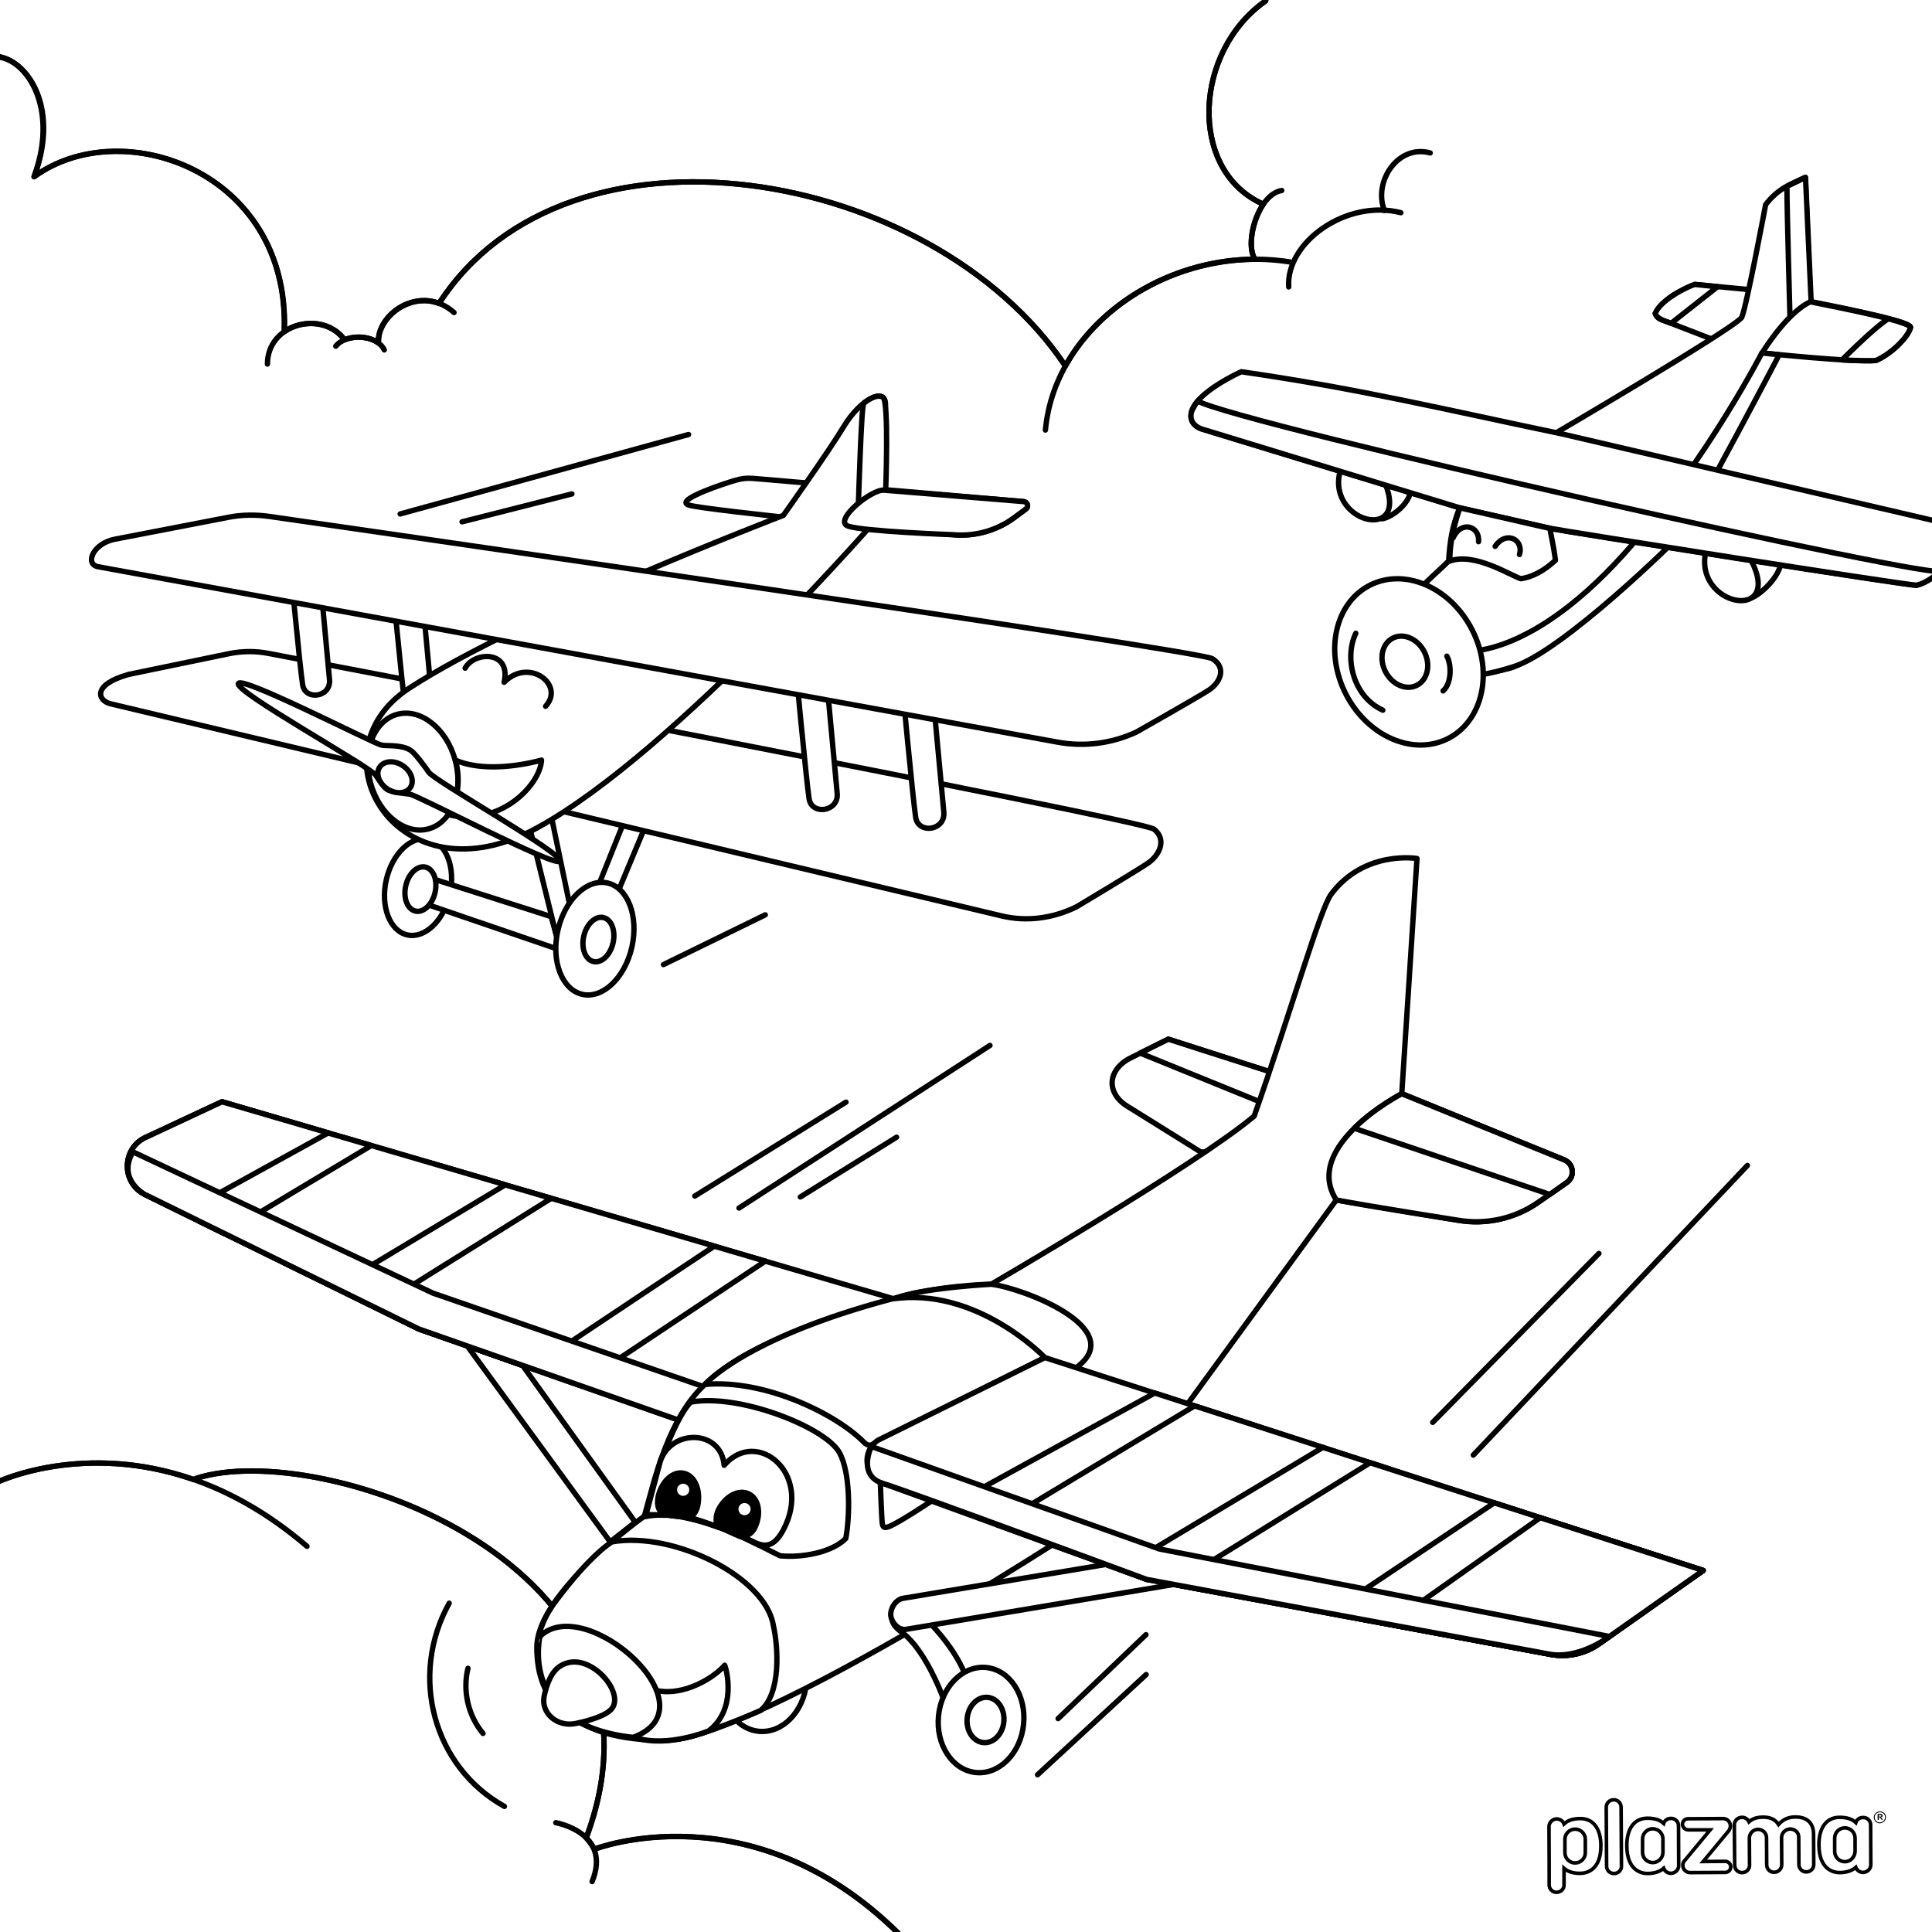 <?xml version="1.0" encoding="utf-8"?>
<!-- Generator: Adobe Illustrator 23.0.2, SVG Export Plug-In . SVG Version: 6.00 Build 0)  -->
<svg version="1.1" id="Layer_1" xmlns="http://www.w3.org/2000/svg" xmlns:xlink="http://www.w3.org/1999/xlink" x="0px" y="0px"
	 width="1080px" height="1080px" viewBox="0 0 1080 1080" enable-background="new 0 0 1080 1080" xml:space="preserve">
<g id="Avioni">
	<g id="Black">
		<rect width="1080" height="1080"/>
	</g>
	<g id="Color">
		<path fill="none" stroke="#000000" stroke-width="6" stroke-linecap="round" stroke-linejoin="round" stroke-miterlimit="10" d="
			M373.1,828.9c-5.3,9-4.1,17.2-2.3,15.7c6.5-5.3,9.8-21.7,6.4-19.4c-3.4,2.4-6.8,22.1-3.8,19.5c3-2.7,5-6.3,5.1-6.3
			c0,0-0.2-14.7,3.4-14.4s-7.4,20-2.4,21.7s2.8-21.4,5.8-19.5c2.9,1.9-0.5,17.3-2.2,20.7c4.3-1.4,4.8-18.6,5.6-17.9s1.7,15.9-2,18.2
			"/>
		<path fill="none" stroke="#000000" stroke-width="6" stroke-linecap="round" stroke-linejoin="round" stroke-miterlimit="10" d="
			M407,837.9c-6.8,7.9-7.1,16.2-5.1,15.1c7.4-4,13.6-19.6,9.8-17.9c-3.8,1.7-10.7,20.5-7.3,18.5c3.4-2.1,6.1-5.3,6.2-5.3
			c0,0,2.5-14.5,6-13.5s-10.9,18.4-6.3,20.9c4.7,2.6,6.7-20.5,9.2-18.2c2.6,2.4-3.6,17-5.9,19.9c4.5-0.6,8.1-17.4,8.7-16.6
			c0.7,0.8-1.2,15.9-5.2,17.5"/>
		
			<path fill="#FFFFFF" stroke="#000000" stroke-width="3" stroke-linecap="round" stroke-linejoin="round" stroke-miterlimit="10" d="
			M-10.1-10.1v1100.2h1100.2l-2-1099.2L-10.1-10.1z M390,841.1c-0.8,3.1-1.6,8.3-6.5,7.4c-4.9-0.9-13.6-1.5-13.6-1.5
			c-4.4-5.5-2.1-21.5,9.5-23.4C389.7,821.9,391.3,835.7,390,841.1z M421.6,854.4c-1.7,2.6-4.3,7.3-8.6,4.7s-12.2-6.1-12.2-6.1
			c-2.3-6.7,5.3-21,16.8-18.8C427.9,836.2,424.7,849.7,421.6,854.4z"/>
		
			<path fill="#FFFFFF" stroke="#000000" stroke-width="3" stroke-linecap="round" stroke-linejoin="round" stroke-miterlimit="10" d="
			M1086-10.1L709.4-8.7l-1.9,9.2c-40,28-43.5,93.7-2.5,113.1l1.3,0.4c-6.4,9.2-9,24.2-4.8,30.9c-44.5,0.2-86.4,24.4-106,59.7
			l-0.4-0.7C520.5,93.5,317.5,58.5,245.5,169.5l-0.2,0.1c-16.3-6.2-33.6,7.3-33.8,20.8v1.3c-4.9-3.6-13-4.2-18.8-1.8l-1.3-1.4
			c-8.2-9.4-22.7-9.8-32.4-3.2l-0.1-1.2C161.4,95.5,67.8,63.2,19,98.8c15.4-41.3-7-72.9-29.2-66.9v864.4l461.9,188.4l639.2,4
			L1086-10.1z M390,841.1c-0.8,3.1-1.6,8.3-6.5,7.4c-4.9-0.9-13.6-1.5-13.6-1.5c-4.4-5.5-2.1-21.5,9.5-23.4
			C389.7,821.9,391.3,835.7,390,841.1z M421.6,854.4c-1.7,2.6-4.3,7.3-8.6,4.7s-12.2-6.1-12.2-6.1c-2.3-6.7,5.3-21,16.8-18.8
			C427.9,836.2,424.7,849.7,421.6,854.4z"/>
		<path fill="none" stroke="#000000" stroke-width="3" stroke-linecap="round" stroke-linejoin="round" stroke-miterlimit="10" d="
			M707.5,0.5c-40,28-43.5,93.7-2.5,113.1"/>
		<path fill="none" stroke="#000000" stroke-width="3" stroke-linecap="round" stroke-linejoin="round" stroke-miterlimit="10" d="
			M720.9,146.4c-65.1-10.2-131.1,34.3-136.5,94"/>
		<path fill="none" stroke="#000000" stroke-width="3" stroke-linecap="round" stroke-linejoin="round" stroke-miterlimit="10" d="
			M595.1,203.9C520.5,93.5,317.5,58.5,245.5,169.5"/>
		<path fill="none" stroke="#000000" stroke-width="3" stroke-linecap="round" stroke-linejoin="round" stroke-miterlimit="10" d="
			M214.8,195.6c-4.3-8.9-21.3-9.3-27.1-2.1"/>
		<path fill="none" stroke="#000000" stroke-width="3" stroke-linecap="round" stroke-linejoin="round" stroke-miterlimit="10" d="
			M253.8,174.7c-18-16-42-0.1-42.2,15.8"/>
		<path fill="none" stroke="#000000" stroke-width="3" stroke-linecap="round" stroke-linejoin="round" stroke-miterlimit="10" d="
			M191.5,188.5c-13-15-42-7-42,15"/>
		<path fill="none" stroke="#000000" stroke-width="3" stroke-linecap="round" stroke-linejoin="round" stroke-miterlimit="10" d="
			M159,184.1c2.5-88.6-91.1-120.9-139.9-85.3c15.4-41.3-6.3-66.7-20.7-66.9"/>
		<path fill="none" stroke="#000000" stroke-width="3" stroke-linecap="round" stroke-linejoin="round" stroke-miterlimit="10" d="
			M783.1,118.9c-30.4-7.8-64.3,16.5-62.7,41.5"/>
		<path fill="none" stroke="#000000" stroke-width="3" stroke-linecap="round" stroke-linejoin="round" stroke-miterlimit="10" d="
			M799.5,85.5c-18-5-32,16-25.6,32.2"/>
		<path fill="none" stroke="#000000" stroke-width="3" stroke-linecap="round" stroke-linejoin="round" stroke-miterlimit="10" d="
			M716.5,106.5c-13,2-21,28.9-15,38.5"/>
		
			<path fill="#FFFFFF" stroke="#000000" stroke-width="3" stroke-linecap="round" stroke-linejoin="round" stroke-miterlimit="10" d="
			M502.2,1080.8c-82.1-81.1-169.8-47.1-169.8-47.1s-2.9-4.5-4.8-6.4l0.4-0.7C384.4,873.8,178.7,804,109.8,826.4L108,827
			c-61.5-21.4-109.2,1.4-109.2,1.4l-6,1v255.3h509.5L502.2,1080.8L502.2,1080.8z"/>
		<path fill="none" stroke="#000000" stroke-width="3" stroke-linecap="round" stroke-linejoin="round" stroke-miterlimit="10" d="
			M332.4,1033.6c0,0,87.7-33.9,169.8,47.1"/>
		<path fill="none" stroke="#000000" stroke-width="3" stroke-linecap="round" stroke-linejoin="round" stroke-miterlimit="10" d="
			M-1.2,828.4c0,0,84-40.1,172.8,36"/>
		<path fill="none" stroke="#000000" stroke-width="3" stroke-linecap="round" stroke-linejoin="round" stroke-miterlimit="10" d="
			M310.7,1018.9c0,0,31.5,5.5,20.3,32.9"/>
		<path fill="none" stroke="#000000" stroke-width="3" stroke-linecap="round" stroke-linejoin="round" stroke-miterlimit="10" d="
			M109.8,826.4c68.9-22.5,274.6,47.4,218.2,200.1"/>
		
			<polygon fill="#FFFFFF" stroke="#000000" stroke-width="3" stroke-linecap="round" stroke-linejoin="round" stroke-miterlimit="10" points="
			341.1,861.9 261.2,752.4 292.2,763.4 355.1,850.9 		"/>
		
			<path fill="#FFFFFF" stroke="#000000" stroke-width="3" stroke-linecap="round" stroke-linejoin="round" stroke-miterlimit="10" d="
			M124.1,615.9l392,115l-128,66l-154-54L80.8,667.6c-13.5-6.9-12.6-26.6,1.5-32.2L124.1,615.9z"/>
		
			<polygon fill="#FFFFFF" stroke="#000000" stroke-width="3" stroke-linecap="round" stroke-linejoin="round" stroke-miterlimit="10" points="
			352.6,682.9 427.8,705 323.8,774.3 234.1,742.9 		"/>
		
			<polygon fill="#FFFFFF" stroke="#000000" stroke-width="3" stroke-linecap="round" stroke-linejoin="round" stroke-miterlimit="10" points="
			293.6,665.6 399.3,696.6 296.8,764.9 234.1,742.9 196.9,724.6 		"/>
		
			<polygon fill="#FFFFFF" stroke="#000000" stroke-width="3" stroke-linecap="round" stroke-linejoin="round" stroke-miterlimit="10" points="
			240.3,650 308.1,669.9 210.2,731.1 159.2,706.1 		"/>
		
			<polygon fill="#FFFFFF" stroke="#000000" stroke-width="3" stroke-linecap="round" stroke-linejoin="round" stroke-miterlimit="10" points="
			191,635.5 282.5,662.3 187,719.7 111.2,682.6 		"/>
		
			<path fill="#FFFFFF" stroke="#000000" stroke-width="3" stroke-linecap="round" stroke-linejoin="round" stroke-miterlimit="10" d="
			M124.1,615.9l83.4,24.5l-82.1,49.2l-44.5-21.9c-13.5-6.9-12.6-26.6,1.5-32.2L124.1,615.9z"/>
		
			<path fill="#FFFFFF" stroke="#000000" stroke-width="3" stroke-linecap="round" stroke-linejoin="round" stroke-miterlimit="10" d="
			M124.1,615.9l59.4,17.4l-81.2,44.8l-21.4-10.5c-13.5-6.9-12.6-26.6,1.5-32.2L124.1,615.9z"/>
		
			<path fill="#FFFFFF" stroke="#000000" stroke-width="3" stroke-linecap="round" stroke-linejoin="round" stroke-miterlimit="10" d="
			M74.3,643.9l167.8,79l150.5,52l7.7,15.7l-12.2,6.3l-154-54L80.8,667.6C80.8,667.6,65.4,659.3,74.3,643.9z"/>
		
			<ellipse transform="matrix(9.842266e-02 -0.995 0.995 9.842266e-02 -548.716 1271.152)" fill="#FFFFFF" stroke="#000000" stroke-width="3" stroke-linecap="round" stroke-linejoin="round" stroke-miterlimit="10" cx="427.2" cy="938.4" rx="29.5" ry="23.9"/>
		
			<path id="_x3C_Path_x3E__5_" fill="#FFFFFF" stroke="#000000" stroke-width="3" stroke-linecap="round" stroke-linejoin="round" stroke-miterlimit="10" d="
			M671.1,643.9l-40.1-25c-12.4-7.1-12.4-20,0-27l22.1-11l56.4,18.1l-4.5,46.9L671.1,643.9z"/>
		
			<path id="_x3C_Path_x3E__4_" fill="#FFFFFF" stroke="#000000" stroke-width="3" stroke-linecap="round" stroke-linejoin="round" stroke-miterlimit="10" d="
			M637.4,588.7l15.7-7.8l56.4,18.1l-1.8,18.3L637.4,588.7z"/>
		
			<path fill="#FFFFFF" stroke="#000000" stroke-width="3" stroke-linecap="round" stroke-linejoin="round" stroke-miterlimit="10" d="
			M874.4,648.4l-90.8-37l8.5-131.5c0,0-29.4-4.9-48,20c-6,8-22,64-43,124c-32,27-147,94-147,94s-31.2,0.4-58,9
			c-53,17-85.4,28.4-106,51c-21,23-29,69-29,69s-61,43-61,74s18,49,69,52s253.5-131.5,253.5-131.5L747,670.8l67.9,11.3
			c15.8,2.7,32-0.9,45.1-10.1l15.8-11C880.5,657.7,879.7,650.6,874.4,648.4z M390,841.1c-1.9,8.3-4.7,6.9-12.6,6.4
			c-6.3-0.4-11.4-3.1-9.5-11.4c1.9-8.3,8.4-13.9,14.5-12.5C388.5,824.9,391.9,832.8,390,841.1z M422,854c-3.7,7.7-5.6,6.2-13.7,2.5
			c-6-2.8-10.5-4.8-6.7-12.4c3.8-7.6,11.3-11.7,17-8.9C424.2,837.9,425.7,846.3,422,854z"/>
		
			<path fill="#FFFFFF" stroke="#000000" stroke-width="3" stroke-linecap="round" stroke-linejoin="round" stroke-miterlimit="10" d="
			M469.1,811.8c-8-14-56-33-83-28c0,0.1-11.7,10-26,64.1c3.7-0.8,7.6-1.1,11.6-0.9c-3.2-1.9-5.1-5.4-3.8-10.9
			c1.9-8.3,8.4-13.9,14.5-12.5c6.1,1.3,9.5,9.2,7.6,17.5c-1.2,5.1-2.7,7-5.5,7.5c5.8,1.2,11.5,3,17,5.1c-1.6-2.3-1.9-5.5,0.1-9.6
			c3.8-7.6,11.3-11.7,17-8.9c5.6,2.7,7.1,11.1,3.4,18.8c-2.1,4.3-3.8,5.7-6.3,5.6c9.1,4.2,16.5,8.3,20.4,10.1
			c12,1.2,29-1.8,36.7-9.7C475.1,847.8,475.6,823.2,469.1,811.8z"/>
		
			<path id="_x3C_Path_x3E__3_" fill="#FFFFFF" stroke="#000000" stroke-width="3" stroke-linecap="round" stroke-linejoin="round" stroke-miterlimit="10" d="
			M342.1,861.9c35-6,86,20,90.2,46.7c2.8,12.3,4.3,37.8-7,47.5c0,0-31.6,14-45.2,15.9s-45.9,0.9-61.5-13.6
			c-14.6-13.6-28.3-36.3-7.9-63.4C330.3,868.7,342.1,861.9,342.1,861.9z"/>
		
			<path fill="#FFFFFF" stroke="#000000" stroke-width="3" stroke-linecap="round" stroke-linejoin="round" stroke-miterlimit="10" d="
			M367.5,945.1c15,3,31.6-7.2,37.6-14.2c1,2.1,7,24.7-9,36.7c0,0-22.8,9.5-40.8,3.8S367.5,945.1,367.5,945.1z"/>
		
			<path fill="#FFFFFF" stroke="#000000" stroke-width="3" stroke-linecap="round" stroke-linejoin="round" stroke-miterlimit="10" d="
			M353.9,971.2c45.9-16.9-26.9-81.3-52.1-56.4C301.9,914.8,289.7,964.2,353.9,971.2z"/>
		
			<path id="_x3C_Path_x3E__1_" fill="#FFFFFF" stroke="#000000" stroke-width="3" stroke-linecap="round" stroke-linejoin="round" stroke-miterlimit="10" d="
			M492.1,828.8c0,0,0.7,19.6,1.1,22.9c0.4,2.7,1.8,2.4,4,1.6c6.4-2.8,23-13.9,23-13.9l-0.9-17.1L492.1,828.8z"/>
		
			<path id="_x3C_Path_x3E__2_" fill="#FFFFFF" stroke="#000000" stroke-width="3" stroke-linecap="round" stroke-linejoin="round" stroke-miterlimit="10" d="
			M304.2,948.1c-2,9.5,7.3,17.6,17.8,15.3c8.5-1.8,17.3-4.6,20.2-8.5c7-9.5-13.5-32.9-28.6-23.8C308.4,934,305.7,941.1,304.2,948.1z
			"/>
		
			<path fill="#FFFFFF" stroke="#000000" stroke-width="3" stroke-linecap="round" stroke-linejoin="round" stroke-miterlimit="10" d="
			M404.8,819.1c-1.7-20.2-29.6-20.5-35.7-2.2l-8,30c3.5-0.4,7.1,0,10.6,0.1c-3-1.5-4.9-4.8-3.8-10.3c1.9-8.7,8.4-14.6,14.5-13.1
			c6.1,1.4,9.5,9.6,7.6,18.3c-0.9,3.9-3.2,5.9-4.7,6.5c5.2,1,11.5,3.6,16,5.1c-1.3-2-1.4-6,0.3-9.5c3.8-7.6,11.3-11.7,17-8.9
			c5.6,2.7,7.1,11.1,3.4,18.8c-2,4.2-5.7,5.2-7.8,4.9c7.6,2.1,15.6,12,23.9-4C454.3,823.5,423.1,797.9,404.8,819.1z"/>
		<path fill="none" stroke="#000000" stroke-width="3" stroke-linecap="round" stroke-linejoin="round" stroke-miterlimit="10" d="
			M368.8,847c0,0,19-2,55.7,16.9"/>
		
			<path fill="#FFFFFF" stroke="#000000" stroke-width="3" stroke-linecap="round" stroke-linejoin="round" stroke-miterlimit="10" d="
			M783.6,611.4l90.8,37c5.3,2.2,6.1,9.3,1.4,12.6L860,672c-13.1,9.2-29.3,12.8-45.1,10.1c0,0-47.8-7.5-67.9-11.3
			C727.6,640.5,783.6,611.4,783.6,611.4z"/>
		
			<path fill="#FFFFFF" stroke="#000000" stroke-width="3" stroke-linecap="round" stroke-linejoin="round" stroke-miterlimit="10" d="
			M783.6,611.4l90.8,37c5.3,2.2,6.1,9.3,1.4,12.6l-9.5,6.7l-109.3-37C768.7,619.1,783.6,611.4,783.6,611.4z"/>
		
			<path fill-rule="evenodd" clip-rule="evenodd" fill="#FFFFFF" stroke="#000000" stroke-width="3" stroke-linecap="round" stroke-linejoin="round" stroke-miterlimit="10" d="
			M601.1,764.9c31-22-29.6-45-47-47c0,0-34.4,1.8-50.3,6.8c-15.9,4.9,69.6,20.4,77,36.5C589.9,762.7,601.1,764.9,601.1,764.9z"/>
		
			<path fill="#FFFFFF" stroke="#000000" stroke-width="3" stroke-linecap="round" stroke-linejoin="round" stroke-miterlimit="10" d="
			M498.2,726.2c47.7-7.4,85.9,32.7,85.9,32.7c-31.9,15.8-96.2,48.9-97.6,49c-1.3,0-2.5-0.6-3.4-1.5c-15-15.5-55-35.5-89-32.5
			C394.1,773.9,416.2,748,498.2,726.2z"/>
		
			<path fill="#FFFFFF" stroke="#000000" stroke-width="3" stroke-linecap="round" stroke-linejoin="round" stroke-miterlimit="10" d="
			M529.2,954.5c2,7.5,15.4,5.1,12.2-11.9c-3.3-17-21.2-34.9-21.2-34.9s0.6-6.7-8.3-10.9c-5.9-2.7-21.4,5.8-8.1,15.4
			C519,923.2,529.2,954.5,529.2,954.5z"/>
		
			<path fill="#FFFFFF" stroke="#000000" stroke-width="3" stroke-linecap="round" stroke-linejoin="round" stroke-miterlimit="10" d="
			M504.6,893.5c-3.6,0.7-6.5,4.8-6.7,8.7c-0.1,3.8,3.8,9.4,8.7,8.6l165.1-27.7c6.5-1.1,9.3-17.3-1.8-17.2L504.6,893.5z"/>
		
			<ellipse transform="matrix(9.842266e-02 -0.995 0.995 9.842266e-02 -462.173 1412.732)" fill="#FFFFFF" stroke="#000000" stroke-width="3" stroke-linecap="round" stroke-linejoin="round" stroke-miterlimit="10" cx="548.6" cy="961.4" rx="29.5" ry="23.9"/>
		
			<ellipse transform="matrix(9.842266e-02 -0.995 0.995 9.842266e-02 -459.916 1415.095)" fill="#FFFFFF" stroke="#000000" stroke-width="3" stroke-linecap="round" stroke-linejoin="round" stroke-miterlimit="10" cx="551" cy="961.4" rx="12.7" ry="10.3"/>
		
			<path fill="#FFFFFF" stroke="#000000" stroke-width="3" stroke-linecap="round" stroke-linejoin="round" stroke-miterlimit="10" d="
			M584.1,758.9l368,119l-58.2,41c-8.2,5.8-18.4,7.8-28.1,5.7l-224.7-41.7l-147.5-53.7c-10.5-3.8-12.1-18-2.8-24.1L584.1,758.9z"/>
		
			<polygon fill="#FFFFFF" stroke="#000000" stroke-width="3" stroke-linecap="round" stroke-linejoin="round" stroke-miterlimit="10" points="
			645.5,778.7 701.6,796.9 597.7,867.1 530.2,842.1 		"/>
		
			<polygon fill="#FFFFFF" stroke="#000000" stroke-width="3" stroke-linecap="round" stroke-linejoin="round" stroke-miterlimit="10" points="
			667.8,785.9 739.5,809.1 641.1,882.9 557.4,852.4 		"/>
		
			<polygon fill="#FFFFFF" stroke="#000000" stroke-width="3" stroke-linecap="round" stroke-linejoin="round" stroke-miterlimit="10" points="
			739.5,809.1 776.7,821.2 675.6,889.3 641.1,882.9 625.8,877.3 		"/>
		
			<path fill="#FFFFFF" stroke="#000000" stroke-width="3" stroke-linecap="round" stroke-linejoin="round" stroke-miterlimit="10" d="
			M765.9,817.7l73.3,23.7L952,877.9l-58.2,41c-8.2,5.8-18.4,7.8-28.1,5.7l-112.5-20.9l-97-18L765.9,817.7z"/>
		
			<path fill="#FFFFFF" stroke="#000000" stroke-width="3" stroke-linecap="round" stroke-linejoin="round" stroke-miterlimit="10" d="
			M835.3,840.1l116.8,37.8l-58.2,41c-8.2,5.8-18.4,7.8-28.1,5.7L743,901.8L835.3,840.1z"/>
		
			<path fill="#FFFFFF" stroke="#000000" stroke-width="3" stroke-linecap="round" stroke-linejoin="round" stroke-miterlimit="10" d="
			M861,848.4l91.1,29.5l-58.2,41c-8.2,5.8-18.4,7.8-28.1,5.7L776.7,908L861,848.4z"/>
		
			<path fill="#FFFFFF" stroke="#000000" stroke-width="3" stroke-linecap="round" stroke-linejoin="round" stroke-miterlimit="10" d="
			M899.7,914.8l-251.6-48.9l-161-57.3c0,0-8,16.2,6.4,20.6S641,882.9,641,882.9l224.7,41.7C865.8,924.5,879.8,928.8,899.7,914.8z"/>
		<circle fill="#FFFFFF" cx="416.2" cy="843.6" r="3.4"/>
		<circle fill="#FFFFFF" cx="381.9" cy="832.8" r="3.4"/>
		<path fill="none" stroke="#000000" stroke-width="3" stroke-linecap="round" stroke-linejoin="round" d="M282,1009.8
			c-39.7-22-53.5-72.9-30.9-113.6"/>
		<path fill="none" stroke="#000000" stroke-width="3" stroke-linecap="round" stroke-linejoin="round" d="M270,969
			c-8.3-9.9-11.5-23.9-8.4-36.4"/>
		
			<line fill="none" stroke="#000000" stroke-width="3" stroke-linecap="round" stroke-linejoin="round" stroke-miterlimit="10" x1="800.9" y1="795.1" x2="893.8" y2="700.7"/>
		
			<line fill="none" stroke="#000000" stroke-width="3" stroke-linecap="round" stroke-linejoin="round" stroke-miterlimit="10" x1="823.6" y1="813.4" x2="976.8" y2="651.5"/>
		
			<line fill="none" stroke="#000000" stroke-width="3" stroke-linecap="round" stroke-linejoin="round" stroke-miterlimit="10" x1="388.4" y1="668.6" x2="472.9" y2="616.1"/>
		
			<line fill="none" stroke="#000000" stroke-width="3" stroke-linecap="round" stroke-linejoin="round" stroke-miterlimit="10" x1="447.4" y1="669.1" x2="501.2" y2="635.7"/>
		
			<line fill="none" stroke="#000000" stroke-width="3" stroke-linecap="round" stroke-linejoin="round" stroke-miterlimit="10" x1="580" y1="992.1" x2="640.7" y2="936.1"/>
		
			<line fill="none" stroke="#000000" stroke-width="3" stroke-linecap="round" stroke-linejoin="round" stroke-miterlimit="10" x1="591.5" y1="960.7" x2="640.6" y2="913.8"/>
		
			<line fill="none" stroke="#000000" stroke-width="3" stroke-linecap="round" stroke-linejoin="round" stroke-miterlimit="10" x1="413.1" y1="675.3" x2="553.4" y2="584.4"/>
		
			<ellipse transform="matrix(0.22 -0.976 0.976 0.22 -301.754 614.553)" fill="#FFFFFF" stroke="#000000" stroke-width="3" stroke-linecap="round" stroke-linejoin="round" stroke-miterlimit="10" cx="233.4" cy="496" rx="27.4" ry="18.2"/>
		
			<polygon fill="#FFFFFF" stroke="#000000" stroke-width="3" stroke-linecap="round" stroke-linejoin="round" stroke-miterlimit="10" points="
			330,506.3 352.3,450.7 364.2,453.6 343.5,503.2 		"/>
		
			<polygon fill="#FFFFFF" stroke="#000000" stroke-width="3" stroke-linecap="round" stroke-linejoin="round" stroke-miterlimit="10" points="
			313.3,531.1 234.7,504.2 237.4,489.8 308.1,512.4 		"/>
		
			<ellipse transform="matrix(0.22 -0.976 0.976 0.22 -301.812 616.815)" fill="#FFFFFF" stroke="#000000" stroke-width="3" stroke-linecap="round" stroke-linejoin="round" stroke-miterlimit="10" cx="234.8" cy="497.1" rx="12.6" ry="8.4"/>
		
			<polygon fill="#FFFFFF" stroke="#000000" stroke-width="3" stroke-linecap="round" stroke-linejoin="round" stroke-miterlimit="10" points="
			311.1,523.3 296.6,464.6 308.5,457.8 320,513.3 		"/>
		
			<ellipse transform="matrix(0.22 -0.976 0.976 0.22 -252.766 733.587)" fill="#FFFFFF" stroke="#000000" stroke-width="3" stroke-linecap="round" stroke-linejoin="round" stroke-miterlimit="10" cx="332.3" cy="524.8" rx="31.9" ry="21.2"/>
		
			<ellipse transform="matrix(0.22 -0.976 0.976 0.22 -251.696 735.828)" fill="#FFFFFF" stroke="#000000" stroke-width="3" stroke-linecap="round" stroke-linejoin="round" stroke-miterlimit="10" cx="334.2" cy="525.3" rx="12.6" ry="8.4"/>
		
			<path fill="#FFFFFF" stroke="#000000" stroke-width="3" stroke-linecap="round" stroke-linejoin="round" stroke-miterlimit="10" d="
			M425.4,267.8l146.9,12.6c2.1,0.2,2.9,2.9,1.2,4.1l-6.6,4.9c-9.8,7.2-21.9,10.6-34.1,9.5c0,0-139.2-13.6-147.9-16.6
			c-8.6-3,23.8-13.1,23.8-13.1C416.4,266.8,418.3,267.2,425.4,267.8z"/>
		
			<path fill="#FFFFFF" stroke="#000000" stroke-width="3" stroke-linecap="round" stroke-linejoin="round" stroke-miterlimit="10" d="
			M601.8,506.9c-13.4,6.6-28.1,8.4-41.9,5.1L61.7,393.4c-7-1.7-10.5-10.6,10.2-16.4l56.6-11.7c7.3-1.4,14.7-1.4,21.8,0
			c0,0,488.3,93,494.8,98.2c7.6,6.1,2.6,15-3.4,19C635.9,486.5,601.8,506.9,601.8,506.9z"/>
		
			<path fill="#FFFFFF" stroke="#000000" stroke-width="3" stroke-linecap="round" stroke-linejoin="round" stroke-miterlimit="10" d="
			M444.1,365.7c0,0,6.7,71.6,8.2,80.9s16.6,7.2,15.7-3.1c-1-10.3-7.3-78.7-7.3-78.7L444.1,365.7z"/>
		
			<path fill="#FFFFFF" stroke="#000000" stroke-width="3" stroke-linecap="round" stroke-linejoin="round" stroke-miterlimit="10" d="
			M503.7,376.2c0,0,6.7,71.6,8.2,80.9c1.6,9.3,16.6,7.2,15.7-3.1c-1-10.3-7.3-78.7-7.3-78.7L503.7,376.2z"/>
		
			<path fill="#FFFFFF" stroke="#000000" stroke-width="3" stroke-linecap="round" stroke-linejoin="round" stroke-miterlimit="10" d="
			M161.3,305.5c0,0,6.4,68.6,7.9,77.4c1.5,8.9,15.9,6.9,15-3s-7-75.4-7-75.4L161.3,305.5z"/>
		
			<path fill="#FFFFFF" stroke="#000000" stroke-width="3" stroke-linecap="round" stroke-linejoin="round" stroke-miterlimit="10" d="
			M218.4,315.6c0,0,6.4,68.6,7.9,77.4c1.5,8.9,15.9,6.9,15-3s-7-75.4-7-75.4L218.4,315.6z"/>
		
			<path fill="#FFFFFF" stroke="#000000" stroke-width="3" stroke-linecap="round" stroke-linejoin="round" stroke-miterlimit="10" d="
			M437.9,288.1c0,0,25.7-36.2,33.6-49.4c9.8-16.2,23.1-22,23.5-13.1l-0.6,59.7c0,0-116.4,134.9-194.2,177.5s-127.3-41.5-71.6-78
			C289.5,344.9,437.9,288.1,437.9,288.1z"/>
		
			<path fill="#FFFFFF" stroke="#000000" stroke-width="3" stroke-linecap="round" stroke-linejoin="round" stroke-miterlimit="10" d="
			M479.9,280.5c0,0,1.6-53.8,2.9-55c1.4-1.2,7.3-5.7,10.8-3.4c3.4,2.3,1.5,51.9,1.5,51.9L479.9,280.5z"/>
		
			<path fill="#FFFFFF" stroke="#000000" stroke-width="3" stroke-linecap="round" stroke-linejoin="round" stroke-miterlimit="10" d="
			M635.3,409.2c-13.7,6.4-29.1,8.4-43.9,5.7L54.8,316.8c-7.5-1.4-3-13,9.5-15.4l63.2-12.2c7.6-1.5,15.4-1.6,23.1-0.5
			c0,0,519.9,74.8,527.1,79.5c8.5,5.4,3.9,13.8-2,17.6C669.7,389.7,635.3,409.2,635.3,409.2z"/>
		
			<path fill="#FFFFFF" stroke="#000000" stroke-width="3" stroke-linecap="round" stroke-linejoin="round" stroke-miterlimit="10" d="
			M494.1,274l78.2,6.4c2.1,0.2,2.9,2.9,1.2,4.1l-6.6,4.9c-9.8,7.2-21.9,10.6-34.1,9.5c0,0-50-1.8-58.7-4.8
			C465.5,291.1,487.1,273.4,494.1,274z"/>
		
			<ellipse transform="matrix(0.964 -0.265 0.265 0.964 -106.103 76.647)" fill="#FFFFFF" stroke="#000000" stroke-width="3" stroke-linecap="round" stroke-linejoin="round" stroke-miterlimit="10" cx="230.9" cy="431.4" rx="24.5" ry="33.2"/>
		
			<path fill="#FFFFFF" stroke="#000000" stroke-width="3" stroke-linecap="round" stroke-linejoin="round" stroke-miterlimit="10" d="
			M251.1,455.5c28.9,6.6,51-17,51.6-30.6c-13.2,3.6-33.9,6.3-48.2,0C254.6,424.9,259.7,440.2,251.1,455.5z"/>
		
			<path fill="#FFFFFF" stroke="#000000" stroke-width="3" stroke-linecap="round" stroke-linejoin="round" stroke-miterlimit="10" d="
			M216,441c-1.9-1.4-4.7-5.8-5.9-7.6c-3.7-5.2-80-47.3-76.8-51.4c2.8-3.8,74.4,33.1,79.9,34.5c2.6,0.7,10.9-0.5,16.3,2.9
			c2.4,1.5,8.7,10,10.1,12.2c3.1,4.9,76.2,45.9,73.3,49.8c-2.7,3.5-78.6-36.4-83.7-37.4C226.3,443.4,218.7,443.1,216,441z"/>
		
			<ellipse transform="matrix(0.553 -0.833 0.833 0.553 -263.262 378.226)" fill="#FFFFFF" stroke="#000000" stroke-width="3" stroke-linecap="round" stroke-linejoin="round" stroke-miterlimit="10" cx="220.9" cy="434.5" rx="7.8" ry="10.3"/>
		<path fill="none" stroke="#000000" stroke-width="3" stroke-linecap="round" stroke-linejoin="round" stroke-miterlimit="10" d="
			M260,373.5c5.2-9.5,25.9-10,21.8,7.9c13.9-14.1,34.2,1.4,23.2,13.4"/>
		
			<line fill="none" stroke="#000000" stroke-width="3" stroke-linecap="round" stroke-linejoin="round" stroke-miterlimit="10" x1="258.3" y1="291.7" x2="319.7" y2="276.1"/>
		
			<line fill="none" stroke="#000000" stroke-width="3" stroke-linecap="round" stroke-linejoin="round" stroke-miterlimit="10" x1="370.9" y1="539.2" x2="427.8" y2="511.4"/>
		
			<line fill="none" stroke="#000000" stroke-width="3" stroke-linecap="round" stroke-linejoin="round" stroke-miterlimit="10" x1="223.7" y1="287.3" x2="384.9" y2="242.9"/>
		
			<path fill="#FFFFFF" stroke="#000000" stroke-width="3" stroke-linecap="round" stroke-linejoin="round" stroke-miterlimit="10" d="
			M772.5,290L760,265.8l28.6,9.3C785.9,284.7,775.1,290,772.5,290"/>
		
			<path fill="#FFFFFF" stroke="#000000" stroke-width="3" stroke-linecap="round" stroke-linejoin="round" stroke-miterlimit="10" d="
			M749.8,261.2c-10.7,30.5,38.6,43.2,24.4,8.8L749.8,261.2z"/>
		
			<path fill="#FFFFFF" stroke="#000000" stroke-width="3" stroke-linecap="round" stroke-linejoin="round" stroke-miterlimit="10" d="
			M979,334.1l-14.7-22.9l31.3,3.6C993.8,324.6,981.6,333.9,979,334.1"/>
		
			<path fill="#FFFFFF" stroke="#000000" stroke-width="3" stroke-linecap="round" stroke-linejoin="round" stroke-miterlimit="10" d="
			M953.7,307.7c-7.7,31.4,43.4,40.8,25.2,5.5L953.7,307.7z"/>
		
			<path id="_x3C_Path_x3E__13_" fill="#FFFFFF" stroke="#000000" stroke-width="3" stroke-linecap="round" stroke-linejoin="round" stroke-miterlimit="10" d="
			M959.1,190.4L932,179.9c-2.9-1.2-5.7-1.4-6.7-4.7c6.9-10.4,13.4-11.8,22.1-16.2l35.8,3.4l-5.2,17.9L959.1,190.4z"/>
		
			<path id="_x3C_Path_x3E__10_" fill="#FFFFFF" stroke="#000000" stroke-width="3" stroke-linecap="round" stroke-linejoin="round" stroke-miterlimit="10" d="
			M934.2,180.7c-2.9-1.2-7.9-2.2-8.9-5.5c2.7-7.3,17.4-14.8,22.1-16.2l12.7,1.3L934.2,180.7z"/>
		
			<path id="_x3C_Path_x3E__6_" fill="#FFFFFF" stroke="#000000" stroke-width="3" stroke-linecap="round" stroke-linejoin="round" stroke-miterlimit="10" d="
			M866.9,243.7c0,0,100.9-59.1,106.7-66.2c2.7-6,13.4-63.1,13.4-63.1c7.1-9.3,14.3-11.5,22.2-15.3l2.8,69.4
			c3.4,0.9,55.5,10.5,55.9,14.3c-1.3,5.4-10.6,14.7-19.3,18.5c-11.6,1.3-46.5-3.4-62-4.3l-31.7,68.6L866.9,243.7z"/>
		
			<path id="_x3C_Path_x3E__7_" fill="#FFFFFF" stroke="#000000" stroke-width="3" stroke-linecap="round" stroke-linejoin="round" stroke-miterlimit="10" d="
			M1000.6,177.2c0,0-1.7-60.1-1.7-73c2.3-1.1,7.9-3.8,10.4-5l3.2,70.7L1000.6,177.2z"/>
		
			<path id="_x3C_Path_x3E__15_" fill="#FFFFFF" stroke="#000000" stroke-width="3" stroke-linecap="round" stroke-linejoin="round" stroke-miterlimit="10" d="
			M1012.1,168.7c3.4,0.9,55.5,10.5,55.9,14.3c-1.3,5.4-10.6,14.7-19.3,18.5c-11.6,1.3-63.7-4.2-63.7-4.2
			C1000.8,172.5,1012.1,168.7,1012.1,168.7z"/>
		
			<path id="_x3C_Path_x3E__8_" fill="#FFFFFF" stroke="#000000" stroke-width="3" stroke-linecap="round" stroke-linejoin="round" stroke-miterlimit="10" d="
			M1055.7,178.2c7,1.9,12.1,3.6,12.3,4.8c-1.3,5.4-10.6,14.7-19.3,18.5c-2.9,0.3-12.5,0-19-0.3
			C1041.8,189.1,1052.4,179.8,1055.7,178.2z"/>
		
			<path id="_x3C_Path_x3E__9_" fill="#FFFFFF" stroke="#000000" stroke-width="3" stroke-linecap="round" stroke-linejoin="round" stroke-miterlimit="10" d="
			M931.6,306.4c0,0-60.6,56.1-85.6,66.5c-5.3,2-25.2,5.3-30.6,5.1c-23.5,0.5-30.8-19.2-31.1-27.2c-1.6-15.4,14.5-26,25.5-37.2
			c0.7-11.2,1.9-18.9,6.1-29.7L931.6,306.4z"/>
		
			<path fill="#FFFFFF" stroke="#000000" stroke-width="3" stroke-linecap="round" stroke-linejoin="round" stroke-miterlimit="10" d="
			M818.9,364c0,0,38.1,4.5,93.3-59.3c42.9-49.5,72.7-107.4,72.7-107.4l9.7,1c0,0-45.8,87.4-54.8,100c-2.3,3.2-66.3,65.7-93.5,74.3
			c-15.7,5-22.6,5.2-30.8,5.6C820.6,370,818.9,364,818.9,364z"/>
		
			<path fill="#FFFFFF" stroke="#000000" stroke-width="3" stroke-linecap="round" stroke-linejoin="round" stroke-miterlimit="10" d="
			M816.1,283.9l-144-44c0,0-7.5-1.9-6.2-9c2-11.5,28-23.1,28-23.1c66.3,9.6,111,20.5,179.4,34.8l234.2,54.6c0,0-21.7,26.4-36.1,30
			c-2.3,0.6-197.8-30.3-205-31.8L816.1,283.9z"/>
		
			<path fill="#FFFFFF" stroke="#000000" stroke-width="3" stroke-linecap="round" stroke-linejoin="round" stroke-miterlimit="10" d="
			M816.1,283.9l-144-44c0,0-7.5-1.9-6.2-9c0.4-2.2,3.6-6.7,3.6-6.7c24.5,13.1,420.2,102.2,416.1,94.9c-6,4.3-9.8,7-14.1,8
			c-2.3,0.6-197.8-30.3-205-31.8L816.1,283.9z"/>
		
			<path id="_x3C_Path_x3E__16_" fill="#FFFFFF" stroke="#000000" stroke-width="3" stroke-linecap="round" stroke-linejoin="round" stroke-miterlimit="10" d="
			M784.6,351.6c11.9-16.5,47.3,8.8,30.3,26.6c0,0-19.5,15.2-32.5,3.4C771.3,371.5,784.6,351.6,784.6,351.6z"/>
		
			<path id="_x3C_Path_x3E__12_" fill="#FFFFFF" stroke="#000000" stroke-width="3" stroke-linecap="round" stroke-linejoin="round" stroke-miterlimit="10" d="
			M810.5,313.6c13.7-4.9,33.6,7.9,39.6,9.9c6.3-0.8,13.2-4.5,19.4-10.3c-0.9-6.7-1-6.6-3.1-17.8l-50.3-11.5
			C816.1,283.9,810.1,300,810.5,313.6z"/>
		
			<ellipse transform="matrix(0.89 -0.456 0.456 0.89 -81.875 400.2)" fill="#FFFFFF" stroke="#000000" stroke-width="3" stroke-linecap="round" stroke-linejoin="round" stroke-miterlimit="10" cx="787.6" cy="369.6" rx="39.6" ry="48.1"/>
		
			<ellipse transform="matrix(0.89 -0.456 0.456 0.89 -82.082 399.139)" fill="#FFFFFF" stroke="#000000" stroke-width="3" stroke-linecap="round" stroke-linejoin="round" stroke-miterlimit="10" cx="785.3" cy="369.5" rx="12.2" ry="14.8"/>
		<path fill="none" stroke="#000000" stroke-width="3" stroke-linecap="round" stroke-linejoin="round" stroke-miterlimit="10" d="
			M773,397c-16.8-7.7-21.6-29.4-15.1-43"/>
		<path fill="none" stroke="#000000" stroke-width="3" stroke-linecap="round" stroke-linejoin="round" stroke-miterlimit="10" d="
			M808.8,366.8c2.7,4.7,2.7,15.3-2.1,19.4"/>
		<path fill="none" stroke="#000000" stroke-width="3" stroke-linecap="round" stroke-linejoin="round" stroke-miterlimit="10" d="
			M812.3,300.7c4.5-10.1,15.1-6.5,14.2,2.1"/>
		<path fill="none" stroke="#000000" stroke-width="3" stroke-linecap="round" stroke-linejoin="round" stroke-miterlimit="10" d="
			M835.8,305.4c6.2-9.1,16.1-3.7,13.6,4.6"/>
		<path fill="#FFFFFF" stroke="#000000" stroke-width="2" stroke-miterlimit="10" d="M1045.8,1042.4l-0.1-22.3
			c0-2.3-1.9-4.2-4.3-4.1c-1.9,0-3.5,1.2-4,2.8c-2.1-2-5.1-2.9-9.1-2.9c-7.2,0-11.6,5.7-11.5,15.5c0.1,13.7,8.1,15.4,11.6,15.4
			s6.9-1,9-2.9c0.6,1.6,2.2,2.8,4.1,2.8C1043.9,1046.6,1045.8,1044.7,1045.8,1042.4L1045.8,1042.4z M1031.3,1040.7
			c-3.1,0-5.7-2.5-5.7-5.7v-7.5c0-3.1,2.5-5.7,5.7-5.7c3.1,0,5.7,2.5,5.7,5.7v7.5C1036.9,1038.1,1034.4,1040.7,1031.3,1040.7z"/>
		<path fill="#FFFFFF" stroke="#000000" stroke-width="2" stroke-miterlimit="10" d="M969.7,1042.7c0,2.3,1.9,4.2,4.2,4.1
			c2.3,0,4.2-1.9,4.1-4.2l0,0l-0.1-15.1c0-2.6,2.1-4.8,4.8-4.9c2.5,0,4.8,2,4.8,4.7l0.1,15.2c0,2.3,1.9,4.2,4.2,4.1
			c2.3,0,4.2-1.9,4.2-4.2c0,0-0.1-14.9-0.1-15.1c0-2.8,2.3-4.8,4.8-4.9c1,0,4.8,0.6,4.8,4.8l0.1,15.1c0,2.3,1.9,4.2,4.2,4.1
			c2.3,0,4.2-1.9,4.1-4.2l-0.1-16.8c0-6.3-3.6-9.7-10.2-9.7c-3.9,0-6.9,1.4-9.4,4.2c-1.8-2.8-4.6-4.1-8.5-4.1c-3.6,0-6,0.8-8,2.6
			l0,0c-0.7-1.5-2.2-2.5-3.9-2.5c-2.4,0-4.3,1.9-4.3,4.2L969.7,1042.7z"/>
		<path fill="#FFFFFF" stroke="#000000" stroke-width="2" stroke-miterlimit="10" d="M883.3,1016.6c-4,0-6.9,1-9,3
			c-0.6-1.6-2.2-2.8-4.1-2.8c-2.3,0-4.2,1.9-4.3,4.1l0,0l0,0l0,0l0,0l0.1,22.1v10.7l0,0c0,2.3,1.9,4.2,4.2,4.1
			c2.3,0,4.2-1.9,4.1-4.2l0,0v-9.2c2.1,1.9,5.5,2.9,9.1,2.8c3.5,0,11.6-1.8,11.5-15.5C894.9,1022.1,890.5,1016.5,883.3,1016.6z
			 M880.5,1041.4c-3.1,0-5.7-2.5-5.7-5.7v-7.5c0-3.1,2.5-5.7,5.7-5.7c3.1,0,5.7,2.5,5.7,5.7v7.5
			C886.2,1038.8,883.7,1041.4,880.5,1041.4z"/>
		<path fill="#FFFFFF" stroke="#000000" stroke-width="2" stroke-miterlimit="10" d="M897.9,1010.3l0.2,32.9l0,0
			c0,2.3,1.9,4.2,4.2,4.1c2.3,0,4.2-1.9,4.1-4.2l0,0l-0.2-32.9c0-2.3-1.9-4.2-4.2-4.1C899.7,1006.1,897.9,1008,897.9,1010.3
			L897.9,1010.3"/>
		<path fill="#FFFFFF" stroke="#000000" stroke-width="2" stroke-miterlimit="10" d="M938.4,1042.9l-0.1-22.3c0-2.3-1.9-4.2-4.3-4.1
			c-1.9,0-3.5,1.2-4,2.8c-2.1-2-5.1-2.9-9.1-2.9c-7.2,0-11.6,5.7-11.5,15.5c0.1,13.7,8.1,15.4,11.6,15.4s6.9-1,9-2.9
			c0.6,1.6,2.2,2.8,4.1,2.8C936.5,1047.1,938.4,1045.2,938.4,1042.9L938.4,1042.9z M923.9,1041.2c-3.1,0-5.7-2.5-5.7-5.7v-7.5
			c0-3.1,2.5-5.7,5.7-5.7c3.1,0,5.7,2.5,5.7,5.7v7.5C929.6,1038.6,927,1041.2,923.9,1041.2z"/>
		<path fill="#FFFFFF" stroke="#000000" stroke-width="2" stroke-miterlimit="10" d="M943.7,1022.9L943.7,1022.9H956l-14.2,17.1
			c-0.1,0.1-0.2,0.2-0.3,0.3l0,0l0,0c-0.5,0.7-0.8,1.5-0.8,2.4c0,2.3,1.9,4.2,4.2,4.1l0,0l19.5-0.1l0,0c1.7,0,3.1-1.4,3.1-3.1
			s-1.4-3.1-3.1-3.1l0,0l-12.3,0.1l14.3-17.2c0-0.1,0.1-0.1,0.1-0.2l0,0l0,0c0.5-0.7,0.8-1.6,0.8-2.5c0-2.3-1.9-4.2-4.2-4.1l0,0
			l-19.5,0.1l0,0c-1.7,0-3.1,1.4-3.1,3.1C940.6,1021.5,942,1022.9,943.7,1022.9"/>
		<path fill="#FFFFFF" stroke="#000000" stroke-width="0.5" stroke-miterlimit="10" d="M1050.9,1012.8c-1.7,0-3.2,1.4-3.2,3.1
			c0,1.7,1.4,3.1,3.1,3.1s3.2-1.4,3.2-3.1C1054.1,1014.2,1052.7,1012.8,1050.9,1012.8z"/>
		<path d="M1052.3,1017c0-0.1-0.1-0.2-0.2-0.4c-0.1-0.1-0.2-0.3-0.3-0.4c-0.1-0.1-0.2-0.2-0.3-0.3c0.3-0.1,0.5-0.2,0.7-0.3
			c0.1-0.2,0.2-0.3,0.2-0.6c0-0.1,0-0.2-0.1-0.4c0-0.1-0.1-0.2-0.2-0.3s-0.2-0.1-0.3-0.2c-0.1,0-0.2-0.1-0.3-0.1c-0.1,0-0.2,0-0.4,0
			h-1.1c-0.1,0-0.3,0-0.3,0.1c-0.1,0.1-0.1,0.2-0.1,0.3v2.6c0,0.1,0,0.2,0.1,0.3s0.1,0.1,0.3,0.1c0.1,0,0.2,0,0.2-0.1
			c0.1-0.1,0.1-0.2,0.1-0.3v-1.1h0.2c0.1,0,0.2,0,0.3,0c0.1,0,0.2,0.1,0.2,0.2c0.1,0.1,0.2,0.2,0.3,0.4l0.3,0.5
			c0.1,0.1,0.1,0.2,0.2,0.2c0,0.1,0.1,0.1,0.1,0.1c0.1,0,0.1,0.1,0.2,0.1s0.1,0,0.2,0s0.1-0.1,0.1-0.1v-0.1
			C1052.4,1017.2,1052.4,1017.1,1052.3,1017z M1051.3,1015.5c-0.1,0-0.3,0-0.4,0h-0.6v-0.9h0.6c0.2,0,0.4,0,0.5,0.1
			c0.1,0,0.2,0.1,0.2,0.2s0.1,0.2,0.1,0.2c0,0.1,0,0.2-0.1,0.3C1051.5,1015.4,1051.4,1015.4,1051.3,1015.5z"/>
	</g>
</g>
</svg>
